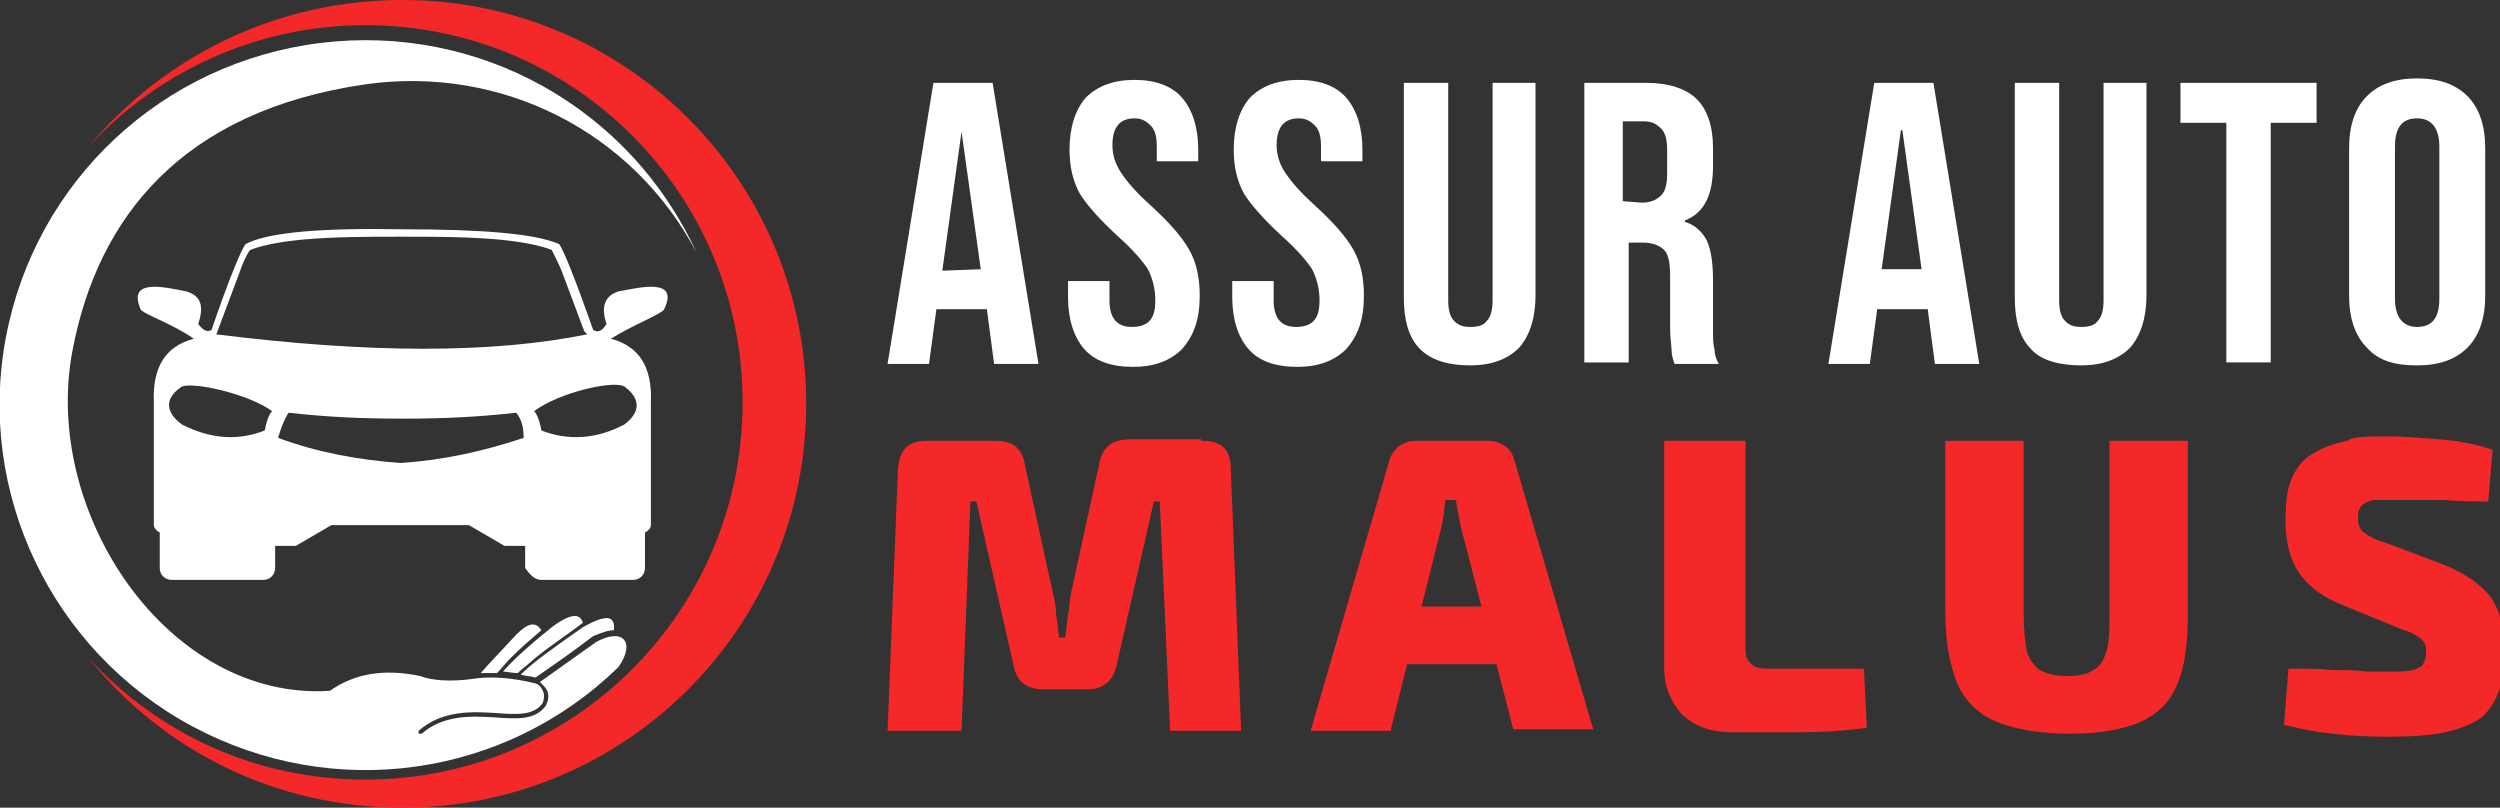 <?xml version="1.0" encoding="utf-8"?>
<!-- Generator: Adobe Illustrator 24.1.0, SVG Export Plug-In . SVG Version: 6.00 Build 0)  -->
<svg version="1.1" id="Layer_1" xmlns="http://www.w3.org/2000/svg" xmlns:xlink="http://www.w3.org/1999/xlink" x="0px" y="0px"
	 width="169px" height="54.6px" viewBox="0 0 169 54.6" style="enable-background:new 0 0 169 54.6;" xml:space="preserve">
<rect x="0" y="0" width="169" height="54.6" fill="#333333" stroke="none"/>
<style type="text/css">
	.st0{fill:#FFFFFF;}
	.st1{fill:#F42828;}
	.st2{fill-rule:evenodd;clip-rule:evenodd;fill:#FFFFFF;}
	.st3{fill-rule:evenodd;clip-rule:evenodd;fill:#F42828;}
</style>
<g>
	<g>
		<path class="st0" d="M63.1,5.6h4l3.1,19h-3l-0.5-3.8v0.1h-3.4l-0.5,3.7H60L63.1,5.6z M66.3,18.2L65,8.9l0,0l-1.3,9.4L66.3,18.2
			L66.3,18.2z"/>
		<path class="st0" d="M73.3,23.6c-0.7-0.8-1.1-2-1.1-3.5V19H75v1.3c0,1.2,0.5,1.8,1.5,1.8c0.5,0,0.9-0.1,1.2-0.4
			c0.3-0.3,0.4-0.8,0.4-1.4c0-0.8-0.2-1.5-0.5-2.1c-0.4-0.6-1-1.3-2-2.2c-1.2-1.1-2.1-2.1-2.6-2.9c-0.5-0.9-0.7-1.9-0.7-3
			c0-1.5,0.4-2.7,1.1-3.5c0.8-0.8,1.9-1.2,3.3-1.2s2.5,0.4,3.2,1.2s1.1,2,1.1,3.5v0.8h-2.8v-1c0-0.6-0.1-1.1-0.4-1.4S77.2,8,76.7,8
			c-1,0-1.5,0.6-1.5,1.8c0,0.7,0.2,1.3,0.6,1.9c0.4,0.6,1,1.3,2,2.2c1.2,1.1,2.1,2.1,2.6,3s0.7,1.9,0.7,3.1c0,1.6-0.4,2.7-1.2,3.6
			c-0.8,0.8-1.9,1.2-3.3,1.2C75.1,24.8,74,24.4,73.3,23.6z"/>
		<path class="st0" d="M84.4,23.6c-0.7-0.8-1.1-2-1.1-3.5V19h2.8v1.3c0,1.2,0.5,1.8,1.5,1.8c0.5,0,0.9-0.1,1.2-0.4
			c0.3-0.3,0.4-0.8,0.4-1.4c0-0.8-0.2-1.5-0.5-2.1c-0.4-0.6-1-1.3-2-2.2c-1.2-1.1-2.1-2.1-2.6-2.9c-0.5-0.9-0.7-1.9-0.7-3
			c0-1.5,0.4-2.7,1.1-3.5c0.8-0.8,1.9-1.2,3.3-1.2s2.5,0.4,3.2,1.2s1.1,2,1.1,3.5v0.8h-2.8v-1c0-0.6-0.1-1.1-0.4-1.4S88.3,8,87.8,8
			c-1,0-1.5,0.6-1.5,1.8c0,0.7,0.2,1.3,0.6,1.9c0.4,0.6,1,1.3,2,2.2c1.2,1.1,2.1,2.1,2.6,3s0.7,1.9,0.7,3.1c0,1.6-0.4,2.7-1.2,3.6
			c-0.8,0.8-1.9,1.2-3.3,1.2C86.2,24.8,85.1,24.4,84.4,23.6z"/>
		<path class="st0" d="M96,23.6c-0.8-0.8-1.1-2-1.1-3.5V5.6h3v14.7c0,0.6,0.1,1.1,0.4,1.4s0.6,0.4,1.1,0.4s0.9-0.1,1.1-0.4
			c0.3-0.3,0.4-0.8,0.4-1.4V5.6h2.9V20c0,1.5-0.4,2.7-1.1,3.5c-0.8,0.8-1.9,1.2-3.3,1.2S96.8,24.4,96,23.6z"/>
		<path class="st0" d="M106.9,5.6h4.4c1.5,0,2.7,0.4,3.4,1.1c0.7,0.7,1.1,1.8,1.1,3.3v1.2c0,2-0.6,3.2-1.9,3.7V15
			c0.7,0.2,1.2,0.7,1.5,1.3c0.3,0.7,0.4,1.6,0.4,2.7v3.3c0,0.5,0,1,0.1,1.3c0,0.3,0.1,0.7,0.3,1h-3c-0.1-0.3-0.2-0.6-0.2-0.9
			s-0.1-0.8-0.1-1.5v-3.5c0-0.9-0.1-1.5-0.4-1.8s-0.8-0.5-1.4-0.5h-1v8.1h-3V5.6H106.9z M111,13.7c0.6,0,1-0.2,1.3-0.5
			s0.4-0.8,0.4-1.5v-1.5c0-0.7-0.1-1.2-0.4-1.5s-0.6-0.5-1.2-0.5h-1.4v5.4L111,13.7L111,13.7z"/>
		<path class="st0" d="M126.7,5.6h4l3.1,19h-3l-0.5-3.8v0.1h-3.4l-0.5,3.7h-2.8L126.7,5.6z M129.9,18.2l-1.3-9.4h-0.1l-1.3,9.4
			H129.9z"/>
		<path class="st0" d="M137.3,23.6c-0.8-0.8-1.1-2-1.1-3.5V5.6h3v14.7c0,0.6,0.1,1.1,0.4,1.4c0.3,0.3,0.6,0.4,1.1,0.4
			s0.9-0.1,1.1-0.4c0.3-0.3,0.4-0.8,0.4-1.4V5.6h2.9V20c0,1.5-0.4,2.7-1.1,3.5c-0.8,0.8-1.9,1.2-3.3,1.2S138,24.4,137.3,23.6z"/>
		<path class="st0" d="M150.5,8.3h-3.1V5.6h9.2v2.7h-3.1v16.2h-3L150.5,8.3L150.5,8.3z"/>
		<path class="st0" d="M160,23.5c-0.8-0.8-1.2-2-1.2-3.5V10c0-1.5,0.4-2.7,1.2-3.5s1.9-1.2,3.4-1.2s2.6,0.4,3.4,1.2
			c0.8,0.8,1.2,2,1.2,3.5v10c0,1.5-0.4,2.7-1.2,3.5s-1.9,1.2-3.4,1.2S160.8,24.4,160,23.5z M164.9,20.2V9.9c0-1.2-0.5-1.9-1.5-1.9
			s-1.5,0.6-1.5,1.9v10.3c0,1.2,0.5,1.9,1.5,1.9S164.9,21.5,164.9,20.2z"/>
		<g>
			<path class="st1" d="M81.3,29.8c1.3,0,1.9,0.6,1.9,1.9l0.7,17.7h-4.8l-0.7-15.5H78l-2.5,11c-0.2,1-0.8,1.7-2,1.7h-2.9
				c-1.2,0-1.9-0.5-2.1-1.7l-2.5-11h-0.4l-0.6,15.5H60l0.7-17.7c0.1-1.3,0.7-1.9,1.9-1.9h4.7c1.2,0,1.8,0.5,2,1.7l1.9,8.7
				c0.1,0.4,0.2,0.9,0.2,1.4c0.1,0.5,0.1,0.9,0.2,1.5h0.4c0.1-0.5,0.1-0.9,0.2-1.5c0.1-0.5,0.1-0.9,0.2-1.5l1.9-8.7
				c0.2-1.2,0.9-1.7,2.1-1.7h4.8V29.8z"/>
			<path class="st1" d="M100.6,29.8c0.4,0,0.8,0.1,1.2,0.4c0.3,0.2,0.5,0.6,0.6,1l5.3,18.1h-5.4l-3.5-13.5c-0.1-0.3-0.1-0.6-0.2-1
				c-0.1-0.4-0.1-0.7-0.2-1h-0.7c0,0.3-0.1,0.6-0.1,1c-0.1,0.4-0.1,0.7-0.2,1L94,49.4h-5.4l5.3-18.2c0.1-0.4,0.3-0.7,0.6-1
				c0.3-0.2,0.7-0.4,1.2-0.4h4.9V29.8z M103.3,41v3.9H93V41H103.3z"/>
			<path class="st1" d="M118,29.8V44c0,0.4,0.1,0.6,0.4,0.9c0.2,0.2,0.6,0.3,0.9,0.3h6.7l0.2,4c-1.5,0.2-2.9,0.3-4.5,0.3
				s-3.1,0-4.6,0c-1.5,0-2.5-0.4-3.4-1.2c-0.7-0.8-1.2-1.8-1.2-3.1V29.8H118z"/>
			<path class="st1" d="M147.9,29.8v11.6c0,2-0.2,3.7-0.7,4.8c-0.5,1.3-1.4,2.1-2.5,2.6c-1.2,0.5-2.7,0.8-4.7,0.8
				c-2.1,0-3.8-0.3-5-0.8c-1.3-0.5-2.2-1.5-2.7-2.6c-0.5-1.3-0.8-2.8-0.8-4.8V29.8h5.3v11.6c0,1.2,0.1,2,0.2,2.6
				c0.2,0.6,0.5,1,0.9,1.3c0.4,0.2,1,0.4,1.8,0.4c0.7,0,1.4-0.1,1.8-0.4c0.4-0.2,0.7-0.6,0.9-1.3c0.2-0.6,0.2-1.5,0.2-2.6V29.8
				H147.9z"/>
			<path class="st1" d="M161.5,29.5c1,0,2.1,0.1,3.4,0.2s2.4,0.3,3.6,0.7l-0.3,3.5c-0.8,0-1.9,0-3-0.1c-1.2,0-2.4,0-3.6,0
				c-0.4,0-0.8,0-1,0c-0.3,0-0.5,0.1-0.7,0.2c-0.2,0.1-0.3,0.2-0.4,0.4c-0.1,0.2-0.1,0.4-0.1,0.6c0,0.4,0.1,0.8,0.4,1
				c0.3,0.2,0.7,0.5,1.5,0.7l3.7,1.4c1.6,0.6,2.7,1.4,3.4,2.3c0.6,0.9,0.9,2.1,0.9,3.6c0,1-0.1,2-0.4,2.8c-0.3,0.7-0.7,1.4-1.3,1.8
				c-0.6,0.4-1.4,0.7-2.3,0.9c-0.9,0.2-2.2,0.3-3.7,0.3c-0.6,0-1.7,0-2.9-0.1c-1.3-0.1-2.7-0.3-4.3-0.7l0.3-3.8c1.2,0,2.1,0,3,0.1
				c0.8,0,1.7,0,2.3,0.1c0.6,0,1.2,0,1.6,0c0.6,0,1.2,0,1.5-0.1s0.6-0.2,0.7-0.4c0.1-0.2,0.2-0.4,0.2-0.7c0-0.3,0-0.6-0.1-0.7
				c-0.1-0.2-0.2-0.3-0.5-0.5c-0.3-0.2-0.5-0.3-0.9-0.4l-3.9-1.6c-1.6-0.6-2.6-1.4-3.2-2.3c-0.6-0.9-0.9-2.1-0.9-3.5
				c0-1.2,0.1-2.1,0.4-2.8c0.3-0.7,0.7-1.3,1.4-1.7c0.6-0.4,1.4-0.7,2.4-0.9C159,29.5,160.1,29.5,161.5,29.5z"/>
		</g>
	</g>
</g>
<path class="st2" d="M36.1,27.8c1.7-1.3,5.7-2.2,6.2-1.6c0.9,0.7,1.1,1.6-0.1,2.5c-1.9,1-3.8,1.1-5.6,0.4
	C36.4,28,36.1,27.8,36.1,27.8 M18.4,27.8c0,0-0.3,0.2-0.5,1.3c-1.8,0.7-3.6,0.6-5.6-0.4c-1.2-0.9-1.1-1.8-0.1-2.5
	C12.7,25.7,16.8,26.6,18.4,27.8z M39.7,22.6c-6.4,1.3-14.7,1.3-25.1,0c0,0,0.1-0.1,0.1-0.2c0.5-1.3,1-2.7,1.5-4
	c0.1-0.3,0.4-1.1,0.7-1.5c1-0.4,2.5-0.6,3.5-0.7c2.2-0.2,4.5-0.2,6.7-0.2l0,0c2.2,0,4.5,0,6.7,0.2c1,0.1,2.5,0.3,3.5,0.7
	c0.2,0.4,0.6,1.2,0.7,1.5c0.5,1.3,1,2.7,1.5,4L39.7,22.6L39.7,22.6z M36.6,39.2h6.2c0.5,0,0.8-0.4,0.8-0.8V36
	c0.2-0.1,0.4-0.3,0.4-0.5v-8.3c0.1-2.4-0.8-3.8-2.7-4.3c1.4-0.9,3.5-1.7,3.6-2c1-2.1-1.5-1.5-3.1-1.2c-0.9,0.3-1.2,1-0.8,2.2
	c-0.3,0.5-0.6,0.6-0.9,0.4c-1.2-3.4-2-5.4-2.3-5.8c-1.6-0.7-5.1-1-10.6-1c-5.5-0.1-9.1,0.2-10.6,1c-0.3,0.4-1.1,2.3-2.3,5.8
	c-0.3,0.2-0.6,0-0.9-0.4c0.4-1.2,0.2-1.9-0.8-2.2c-1.5-0.3-4-0.9-3.1,1.2c0.1,0.3,2.2,1,3.6,2c-1.9,0.5-2.8,1.9-2.7,4.3v8.3
	c0,0.2,0.2,0.4,0.4,0.5v2.4c0,0.5,0.4,0.8,0.8,0.8h6.2c0.5,0,0.8-0.4,0.8-0.8v-1.5H20l2.4-1.4H24h3h0.1H29h2.7l2.4,1.4h1.4v1.5
	C35.8,38.8,36.1,39.2,36.6,39.2z M19.5,27.9c2.7,0.3,5,0.4,7.7,0.4s5-0.1,7.7-0.4c0.4,0.5,0.5,1.1,0.5,1.7c-2.7,0.9-5.4,1.5-8.3,1.7
	c-2.8-0.2-5.6-0.7-8.3-1.7C19,28.9,19.2,28.4,19.5,27.9z"/>
<path class="st3" d="M27.2,0c15.1,0,27.3,12.2,27.3,27.3S42.3,54.6,27.2,54.6C18.6,54.6,11,50.7,6,44.5c4.7,5.1,11.3,8.2,18.7,8.2
	c14.1,0,25.5-11.4,25.5-25.5S38.8,1.7,24.7,1.7C17.3,1.7,10.6,4.9,6,9.9C11,3.9,18.6,0,27.2,0"/>
<path class="st2" d="M41.5,42.6c0.1-1-0.5-1.1-2.1-0.2c-2,1.4-3.4,2.4-4.2,3.2c0.3,0.1,0.6,0.1,1,0.2c1.3-0.9,2.6-1.8,3.9-2.8l0,0
	l0,0C40.6,42.8,41.1,42.6,41.5,42.6 M39.4,42.1c-0.2-0.7-0.9-0.6-2.1,0.3c-1.5,1.2-2.6,2.2-3.3,3c0.3,0,0.6,0.1,1,0.1
	c0.3-0.3,0.6-0.5,0.7-0.6C36.8,43.9,38.1,43.1,39.4,42.1L39.4,42.1L39.4,42.1L39.4,42.1z M36.6,42.6c-0.4-0.6-0.9-0.5-1.7,0.3
	c-1.1,1.2-1.9,2-2.4,2.6c0.4,0,0.7,0,1.1,0c0.3-0.3,0.6-0.7,0.9-1C35.2,43.8,35.9,43.2,36.6,42.6z M47.1,17.1
	C42.6,7.3,32.4,1.6,21.7,2.9S2.4,12.2,0.4,22.8C-1.6,33.3,3.5,44,13,49.1s21.1,3.5,28.8-4c1.2-1.7,0.3-2.7-1.5-1.7l-3.8,2.7
	c0.2,0.2,0.4,0.4,0.5,0.6c0.1,0.3,0.1,0.6-0.1,1l0,0l0,0c-0.7,1-2,0.9-3.4,0.8c-1.6-0.1-3.5-0.2-5,1.1c-0.1,0-0.1,0-0.2,0
	c0-0.1,0-0.1,0-0.2c1.6-1.4,3.6-1.3,5.2-1.2c1.4,0.1,2.6,0.2,3.2-0.7c0.1-0.3,0.1-0.6,0-0.8s-0.2-0.4-0.5-0.5
	c-1.6-0.4-3.1-0.5-4.3-0.3c-1.5,0.2-2.7,0.1-3.5-0.2c-2.4-0.5-4.4-0.2-6.1,1c-10.9,0.7-19.5-12-17.4-23c1.7-9,7.4-16.2,19.8-18
	C33.9,4.4,42.8,8.9,47.1,17.1z"/>
</svg>
